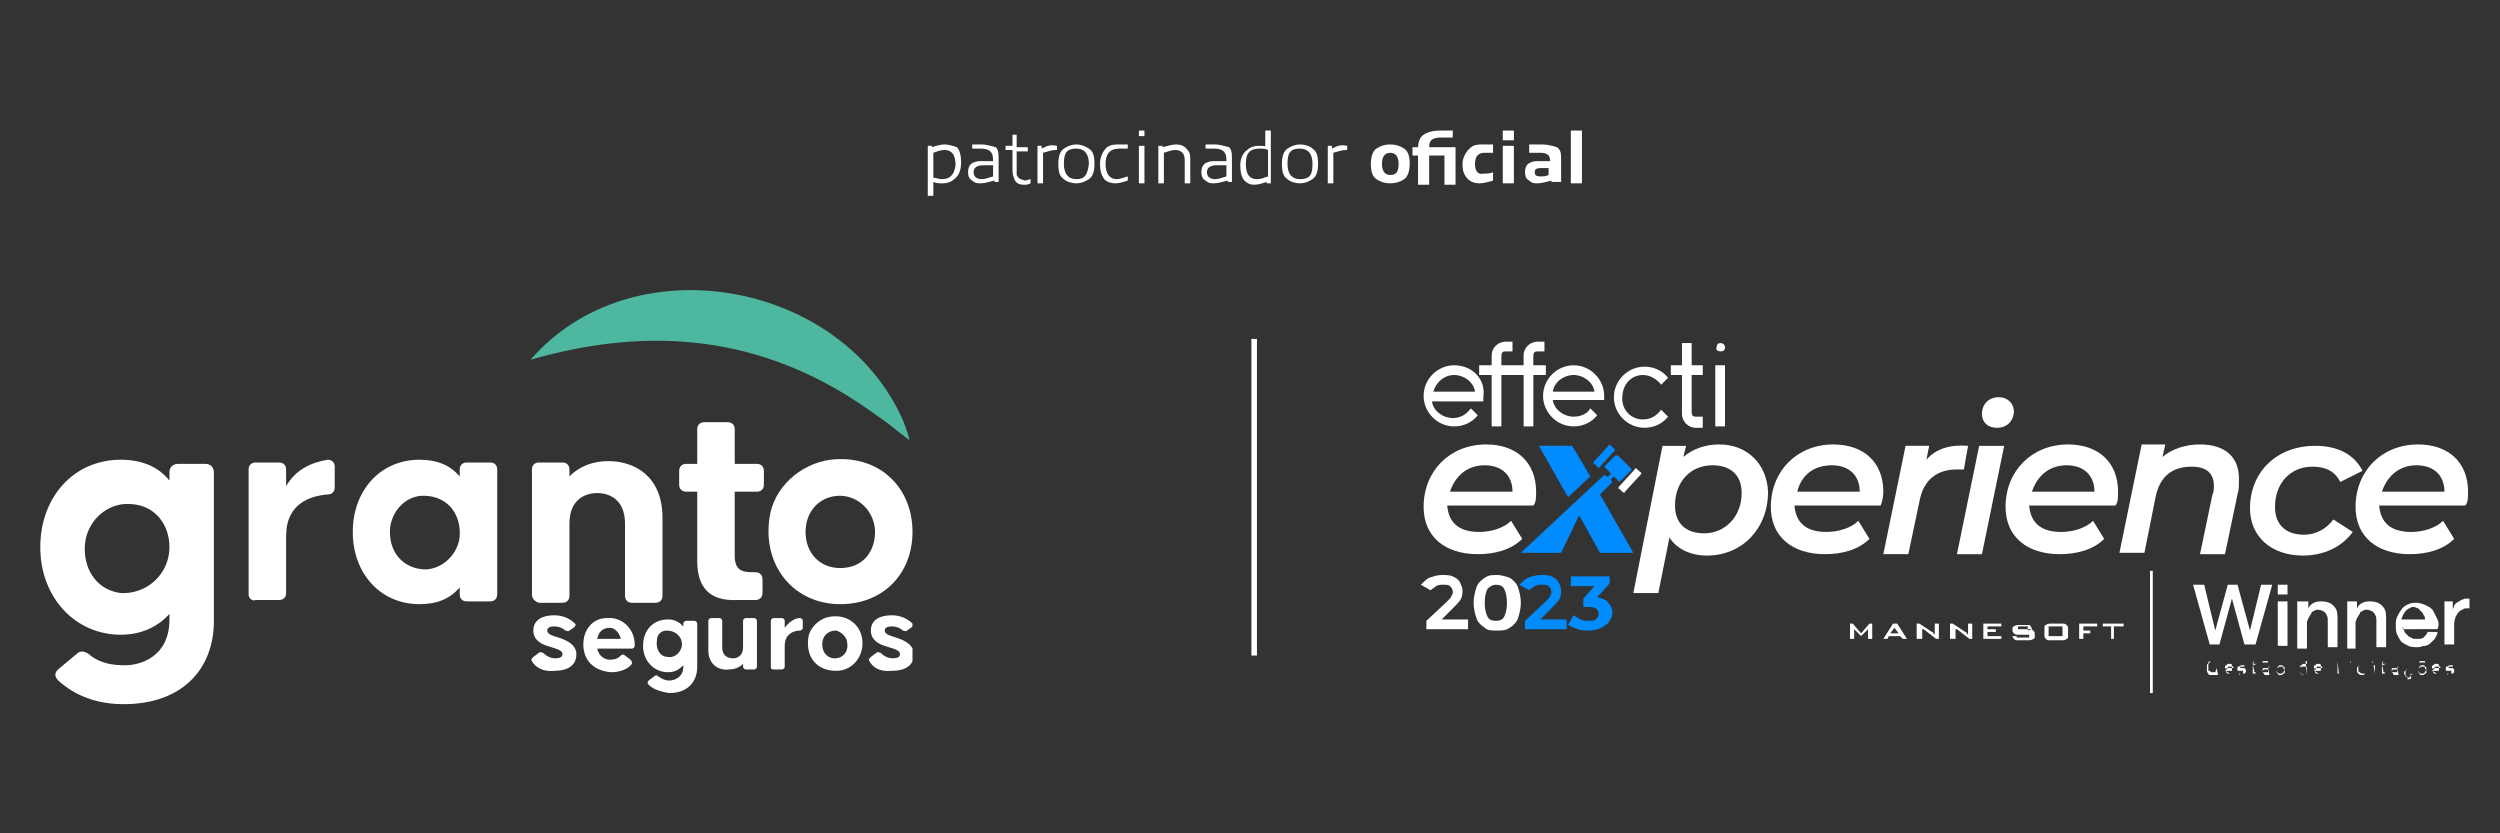 <svg xmlns="http://www.w3.org/2000/svg" xmlns:xlink="http://www.w3.org/1999/xlink" id="Camada_1" x="0px" y="0px" viewBox="0 0 180 60" style="enable-background:new 0 0 180 60;" xml:space="preserve"><rect x="0" y="0" width="180" height="60" fill="#333333" stroke="none"/><style type="text/css">	.st0{fill:#FFFFFF;}	.st1{clip-path:url(#SVGID_00000127755884737615042780000018063130459630994596_);}	.st2{clip-path:url(#SVGID_00000006691391364765904880000008567843264226905992_);fill:#FFFFFF;}	.st3{clip-path:url(#SVGID_00000006691391364765904880000008567843264226905992_);fill:#4DB79F;}	.st4{fill-rule:evenodd;clip-rule:evenodd;fill:#FFFFFF;}	.st5{fill-rule:evenodd;clip-rule:evenodd;fill:#008CFF;}	.st6{fill:#008CFF;}</style><g>	<rect x="90.1" y="24.4" class="st0" width="0.4" height="22.8"></rect>	<g>		<g id="Logo_Branco_00000035509338749646992850000000404692645065933488_">			<g>				<defs>					<rect id="SVGID_1_" x="2.9" y="20.9" width="62.8" height="29.8"></rect>				</defs>				<clipPath id="SVGID_00000094591094380202091900000009617684759454452919_">					<use xlink:href="#SVGID_1_" style="overflow:visible;"></use>				</clipPath>				<g style="clip-path:url(#SVGID_00000094591094380202091900000009617684759454452919_);">					<defs>						<rect id="SVGID_00000011030903907730171850000004959880538523757750_" x="2.9" y="20.9" width="62.8" height="29.8"></rect>					</defs>					<clipPath id="SVGID_00000100348503281133295690000000276449689379586742_">						<use xlink:href="#SVGID_00000011030903907730171850000004959880538523757750_" style="overflow:visible;"></use>					</clipPath>					<path style="clip-path:url(#SVGID_00000100348503281133295690000000276449689379586742_);fill:#FFFFFF;" d="M4.2,49      c-0.3-0.3-0.3-0.6,0.1-0.9l1.2-1c0.3-0.3,0.6-0.2,0.9,0c0.8,0.7,1.8,0.8,2.6,0.8c1.1,0,3.2-0.6,3.2-3.3v-0.4      c-0.8,0.9-2,1.5-3.5,1.5c-3.3,0-5.8-2.7-5.8-6.3c0-3.6,2.4-6.3,5.8-6.3c1.5,0,2.7,0.5,3.5,1.5c0,0,0,0,0,0V34      c0-0.4,0.3-0.6,0.6-0.6h2c0.4,0,0.6,0.3,0.6,0.6v10.7c0,3.5-2.3,6-6.5,6C7,50.7,5.4,50.1,4.2,49 M12.2,39.4      c0-1.7-1.1-3-2.7-3.1c-1.8-0.2-3.4,1.3-3.4,3.2c0,1.7,1,3,2.6,3.2C10.6,42.8,12.2,41.3,12.2,39.4"></path>					<path style="clip-path:url(#SVGID_00000100348503281133295690000000276449689379586742_);fill:#FFFFFF;" d="M17.9,42.8v-9      c0-0.3,0.2-0.5,0.5-0.5h1.7c0.3,0,0.5,0.2,0.5,0.5v1.2c0,0,0,0,0,0c0.7-1.2,1.8-1.7,3-1.9c0.3,0,0.5,0.2,0.5,0.5v1.5      c0,0.3-0.2,0.5-0.5,0.5c-1.2,0.1-3,0.6-3,3v4.1c0,0.3-0.2,0.5-0.5,0.5h-1.7C18.2,43.3,17.9,43.1,17.9,42.8"></path>					<path style="clip-path:url(#SVGID_00000100348503281133295690000000276449689379586742_);fill:#FFFFFF;" d="M25.4,38.3      c0-3,2-5.2,4.8-5.2c1.3,0,2.2,0.4,2.9,1.2c0,0,0,0,0,0v-0.5c0-0.3,0.2-0.5,0.5-0.5h1.7c0.3,0,0.5,0.2,0.5,0.5v9      c0,0.3-0.2,0.5-0.5,0.5h-1.7c-0.3,0-0.5-0.2-0.5-0.5v-0.5c0,0,0,0,0,0c-0.7,0.8-1.6,1.2-2.9,1.2C27.4,43.5,25.4,41.3,25.4,38.3       M33.1,38.6c0.1-1.7-1-3-2.8-2.9c-1.1,0.1-2,1-2.2,2.2c-0.2,1.8,0.9,3.1,2.6,3.1C32,40.9,33,39.8,33.1,38.6"></path>					<path style="clip-path:url(#SVGID_00000100348503281133295690000000276449689379586742_);fill:#FFFFFF;" d="M38.3,42.8v-9      c0-0.3,0.2-0.5,0.5-0.5h1.7c0.3,0,0.5,0.2,0.5,0.5v0.5c0.8-0.8,1.8-1.1,2.8-1.1c1.8,0,3.9,1,3.9,4.1v5.6c0,0.3-0.2,0.5-0.5,0.5      h-1.7c-0.3,0-0.5-0.2-0.5-0.5v-5.2c0-1.8-1.2-2.2-2-2.2c-0.8,0-2,0.4-2,2.2v5.2c0,0.3-0.2,0.5-0.5,0.5h-1.7      C38.5,43.3,38.3,43.1,38.3,42.8"></path>					<path style="clip-path:url(#SVGID_00000100348503281133295690000000276449689379586742_);fill:#FFFFFF;" d="M50.2,40.4v-5      c0,0,0,0,0,0h-0.8c-0.3,0-0.5-0.2-0.5-0.5v-1c0-0.3,0.2-0.5,0.5-0.5h0.8c0,0,0,0,0,0v-2.5c0-0.3,0.2-0.5,0.5-0.5h1.7      c0.3,0,0.5,0.2,0.5,0.5v2.5c0,0,0,0,0,0h1.6c0.3,0,0.5,0.2,0.5,0.5v1c0,0.3-0.2,0.5-0.5,0.5h-1.6c0,0,0,0,0,0V40      c0,1.2,0.7,1.2,1.4,1.2h0.1c0.3,0,0.5,0.2,0.5,0.5v1c0,0.3-0.2,0.5-0.5,0.5h-1.3C51.1,43.3,50.2,42.3,50.2,40.4"></path>					<path style="clip-path:url(#SVGID_00000100348503281133295690000000276449689379586742_);fill:#FFFFFF;" d="M55.4,37.3      c0.3-2.2,2.2-3.9,4.4-4.2c3.4-0.4,5.9,1.9,5.9,5.2c0,3-2.1,5.2-5.2,5.2C57.2,43.5,54.9,40.8,55.4,37.3 M63,38.5      c0.1-1.6-1.2-2.9-2.7-2.8c-1.4,0.1-2.3,1.2-2.3,2.6c0,1.5,1,2.6,2.5,2.6C62,40.9,62.9,39.9,63,38.5"></path>					<path style="clip-path:url(#SVGID_00000100348503281133295690000000276449689379586742_);fill:#FFFFFF;" d="M38.3,47.6      c-0.1-0.1,0-0.2,0.1-0.3l0.4-0.3c0.1-0.1,0.2,0,0.3,0c0.2,0.2,0.5,0.4,0.9,0.4c0.3,0,0.5-0.1,0.5-0.3c0-0.3-0.5-0.4-0.8-0.5      c-0.3-0.1-1.3-0.3-1.3-1.2c0-0.8,0.7-1.1,1.5-1.1c0.7,0,1.2,0.3,1.5,0.6c0.1,0.1,0,0.2-0.1,0.3l-0.3,0.2c-0.1,0.1-0.2,0-0.3,0      c-0.2-0.2-0.5-0.3-0.8-0.3c-0.3,0-0.5,0.1-0.5,0.3c0,0.3,0.5,0.4,0.8,0.5s1.3,0.4,1.3,1.2c0,0.8-0.6,1.2-1.6,1.2      C39.1,48.4,38.5,48,38.3,47.6"></path>					<path style="clip-path:url(#SVGID_00000100348503281133295690000000276449689379586742_);fill:#FFFFFF;" d="M42,46.4      c0-1.1,0.7-1.9,1.7-1.9c1.1-0.1,2,0.8,2,1.9v0.1c0,0.1-0.1,0.2-0.2,0.2H43c0,0,0,0,0,0c0.1,0.5,0.5,0.8,0.9,0.8      c0.4,0,0.6-0.1,0.8-0.3c0.1-0.1,0.2-0.1,0.3,0l0.4,0.3c0.1,0.1,0.1,0.2,0.1,0.3c-0.3,0.4-0.9,0.6-1.5,0.6      C42.7,48.3,42,47.5,42,46.4 M44.7,46C44.7,46,44.7,46,44.7,46c-0.1-0.4-0.4-0.8-0.8-0.8c-0.5,0-0.8,0.3-0.9,0.8c0,0,0,0,0,0      H44.7z"></path>					<path style="clip-path:url(#SVGID_00000100348503281133295690000000276449689379586742_);fill:#FFFFFF;" d="M46.7,49.3      c-0.1-0.1-0.1-0.2,0-0.3l0.4-0.3c0.1-0.1,0.2-0.1,0.3,0c0.3,0.2,0.5,0.3,0.8,0.3c0.3,0,1-0.2,1-1v-0.1      c-0.3,0.3-0.6,0.5-1.1,0.5c-1,0-1.8-0.8-1.8-1.9s0.7-1.9,1.8-1.9c0.5,0,0.8,0.2,1.1,0.5v-0.2c0-0.1,0.1-0.2,0.2-0.2h0.6      c0.1,0,0.2,0.1,0.2,0.2V48c0,1.1-0.7,1.9-2,1.9C47.5,49.8,47,49.6,46.7,49.3 M49.1,46.4c0-0.6-0.5-1-1.1-1      c-0.4,0-0.7,0.3-0.7,0.7c-0.1,0.6,0.2,1.2,0.8,1.2C48.6,47.4,49.1,46.9,49.1,46.4"></path>					<path style="clip-path:url(#SVGID_00000100348503281133295690000000276449689379586742_);fill:#FFFFFF;" d="M51,46.8v-2.1      c0-0.1,0.1-0.2,0.2-0.2h0.6c0.1,0,0.2,0.1,0.2,0.2v1.9c0,0.7,0.5,0.8,0.8,0.8c0.3,0,0.7-0.2,0.7-0.8v-1.9      c0-0.1,0.1-0.2,0.2-0.2h0.6c0.1,0,0.2,0.1,0.2,0.2V48c0,0.1-0.1,0.2-0.2,0.2h-0.6c-0.1,0-0.2-0.1-0.2-0.2v-0.2      c-0.3,0.3-0.7,0.4-1,0.4C51.8,48.3,51,47.9,51,46.8"></path>					<path style="clip-path:url(#SVGID_00000100348503281133295690000000276449689379586742_);fill:#FFFFFF;" d="M55.5,48v-3.3      c0-0.1,0.1-0.2,0.2-0.2h0.6c0.1,0,0.2,0.1,0.2,0.2v0.5c0.3-0.4,0.7-0.7,1.1-0.7c0.1,0,0.2,0.1,0.2,0.2v0.5      c0,0.1-0.1,0.2-0.2,0.2c-0.4,0-1.1,0.2-1.1,1.1V48c0,0.1-0.1,0.2-0.2,0.2h-0.6C55.6,48.2,55.5,48.2,55.5,48"></path>					<path style="clip-path:url(#SVGID_00000100348503281133295690000000276449689379586742_);fill:#FFFFFF;" d="M58.2,45.9      c0.1-0.7,0.8-1.4,1.6-1.5c1.3-0.2,2.3,0.7,2.3,1.9c0,1.1-0.8,2-1.9,2C58.8,48.3,58,47.3,58.2,45.9 M61,46.3      c0-0.4-0.4-0.8-0.8-0.9c-0.6,0-1,0.4-1,1c0,0.6,0.4,1,0.9,1C60.7,47.4,61.1,46.9,61,46.3"></path>					<path style="clip-path:url(#SVGID_00000100348503281133295690000000276449689379586742_);fill:#FFFFFF;" d="M62.6,47.6      c-0.1-0.1,0-0.2,0.1-0.3l0.4-0.3c0.1-0.1,0.2,0,0.3,0c0.2,0.2,0.5,0.4,0.9,0.4c0.3,0,0.5-0.1,0.5-0.3c0-0.3-0.5-0.4-0.8-0.5      c-0.3-0.1-1.3-0.3-1.3-1.2c0-0.8,0.7-1.1,1.5-1.1c0.7,0,1.2,0.3,1.5,0.6c0.1,0.1,0,0.2-0.1,0.3l-0.3,0.2c-0.1,0.1-0.2,0-0.3,0      c-0.2-0.2-0.5-0.3-0.8-0.3c-0.3,0-0.5,0.1-0.5,0.3c0,0.3,0.5,0.4,0.8,0.5s1.3,0.4,1.3,1.2c0,0.8-0.6,1.2-1.6,1.2      C63.3,48.4,62.8,48,62.6,47.6"></path>					<path style="clip-path:url(#SVGID_00000100348503281133295690000000276449689379586742_);fill:#4DB79F;" d="M38.2,25.9      c7.2-8.3,21.9-5.8,26.6,3.9c0.3,0.6,0.5,1.2,0.7,1.9c0,0,0,0,0,0c-0.3-0.2-0.5-0.4-0.8-0.6c-0.7-0.6-1.6-1.2-2.3-1.7      C54.9,24.2,46.9,23.4,38.2,25.9"></path>				</g>			</g>		</g>		<g>			<g>				<path class="st4" d="M110.6,35.4c0-2.1-1.4-3.4-3.6-3.4c-2.6,0-4.5,1.9-4.5,4.5c0,2.1,1.5,3.4,3.9,3.4c1.2,0,2.4-0.3,3.2-1.1     l-0.8-1.3c-0.5,0.5-1.4,0.8-2.3,0.8c-1.5,0-2.2-0.7-2.3-1.9h6.2C110.6,36.2,110.6,35.8,110.6,35.4L110.6,35.4z M106.9,33.5     c1.2,0,2,0.7,2,1.9h-4.5C104.8,34.2,105.7,33.5,106.9,33.5z"></path>				<path class="st4" d="M123.8,32c-1,0-1.9,0.3-2.6,0.9l0.2-0.8h-1.7l-2.1,10.6h1.8l0.8-4c0.5,0.8,1.5,1.3,2.7,1.3     c2.5,0,4.4-1.9,4.4-4.6C127.2,33.3,125.7,32,123.8,32L123.8,32z M122.7,38.4c-1.3,0-2.1-0.7-2.1-2c0-1.7,1.1-2.9,2.7-2.9     c1.3,0,2.1,0.7,2.1,2C125.4,37.2,124.2,38.4,122.7,38.4z"></path>				<path class="st4" d="M135.6,35.4c0-2.1-1.4-3.4-3.6-3.4c-2.6,0-4.5,1.9-4.5,4.5c0,2.1,1.5,3.4,3.9,3.4c1.2,0,2.4-0.3,3.2-1.1     l-0.8-1.3c-0.5,0.5-1.4,0.8-2.3,0.8c-1.5,0-2.2-0.7-2.3-1.9h6.2C135.5,36.2,135.6,35.8,135.6,35.4L135.6,35.4z M131.9,33.5     c1.2,0,2,0.7,2,1.9h-4.5C129.7,34.2,130.6,33.5,131.9,33.5z"></path>				<path class="st4" d="M138.7,33.1l0.2-1h-1.7l-1.6,7.8h1.8l0.8-3.8c0.3-1.6,1.3-2.3,2.7-2.3c0.2,0,0.3,0,0.5,0l0.3-1.7     C140.4,32,139.4,32.3,138.7,33.1z"></path>				<path class="st4" d="M143.8,30.8c0.7,0,1.2-0.5,1.2-1.2c0-0.5-0.4-1-1.1-1c-0.7,0-1.2,0.5-1.2,1.2     C142.7,30.4,143.1,30.8,143.8,30.8L143.8,30.8z M140.9,39.9h1.8l1.6-7.8h-1.8L140.9,39.9z"></path>				<path class="st4" d="M152.5,35.4c0-2.1-1.4-3.4-3.6-3.4c-2.6,0-4.5,1.9-4.5,4.5c0,2.1,1.5,3.4,3.9,3.4c1.2,0,2.4-0.3,3.2-1.1     l-0.8-1.3c-0.5,0.5-1.4,0.8-2.3,0.8c-1.5,0-2.2-0.7-2.3-1.9h6.2C152.5,36.2,152.5,35.8,152.5,35.4L152.5,35.4z M148.8,33.5     c1.2,0,2,0.7,2,1.9h-4.5C146.7,34.2,147.6,33.5,148.8,33.5z"></path>				<path class="st4" d="M158.4,32c-1,0-2,0.3-2.7,0.9l0.2-0.9h-1.7l-1.6,7.8h1.8l0.8-4c0.3-1.5,1.2-2.2,2.6-2.2     c1.1,0,1.6,0.5,1.6,1.4c0,0.2,0,0.4-0.1,0.6l-0.9,4.3h1.8l0.9-4.3c0.1-0.3,0.1-0.6,0.1-0.9C161.3,32.9,160.2,32,158.4,32z"></path>				<path class="st4" d="M165.8,40c1.5,0,2.8-0.6,3.6-1.7l-1.4-0.9c-0.5,0.7-1.3,1.1-2.1,1.1c-1.3,0-2.1-0.7-2.1-2     c0-1.7,1.1-2.9,2.7-2.9c0.9,0,1.6,0.3,2,1.1l1.6-0.8c-0.6-1.2-1.8-1.8-3.4-1.8c-2.8,0-4.7,1.9-4.7,4.5     C162,38.6,163.5,40,165.8,40z"></path>				<path class="st4" d="M177.7,35.4c0-2.1-1.4-3.4-3.6-3.4c-2.6,0-4.5,1.9-4.5,4.5c0,2.1,1.5,3.4,3.9,3.4c1.2,0,2.4-0.3,3.2-1.1     l-0.8-1.3c-0.5,0.5-1.4,0.8-2.3,0.8c-1.5,0-2.2-0.7-2.3-1.9h6.2C177.7,36.2,177.7,35.8,177.7,35.4L177.7,35.4z M174,33.5     c1.2,0,2,0.7,2,1.9h-4.5C171.9,34.2,172.8,33.5,174,33.5z"></path>			</g>			<g>				<path class="st4" d="M103.2,28.2c0.2-0.7,0.8-1.2,1.5-1.2c0.7,0,1.4,0.5,1.5,1.2H103.2L103.2,28.2z M104.7,26.3     c-1.2,0-2.2,1-2.2,2.2c0,1.2,1,2.2,2.2,2.2c0.7,0,1.3-0.3,1.7-0.8l-0.5-0.5c-0.3,0.4-0.7,0.7-1.3,0.7c-0.7,0-1.4-0.5-1.5-1.2     h2.1h0.9h0.7c0-0.1,0-0.2,0-0.3C107,27.3,106,26.3,104.7,26.3z"></path>				<path class="st4" d="M111.3,26.3h-0.9v-0.7c0-0.2,0.1-0.3,0.3-0.3h0.5v-0.7h-0.5c-0.5,0-1,0.4-1,1v0.7h-1.6v-0.7     c0-0.2,0.1-0.3,0.3-0.3h0.5v-0.7h-0.5c-0.5,0-1,0.4-1,1v0.7h-0.9V27h0.9v3.7h0.7V27h1.6v3.7h0.7V27h0.9V26.3z"></path>				<path class="st4" d="M113.3,27c0.7,0,1.4,0.5,1.5,1.2h-3C111.9,27.5,112.6,27,113.3,27L113.3,27z M113.3,30     c-0.7,0-1.4-0.5-1.5-1.2h2.1h0.9h0.7c0-0.1,0-0.2,0-0.3c0-1.2-1-2.2-2.2-2.2c-1.2,0-2.2,1-2.2,2.2s1,2.2,2.2,2.2     c0.7,0,1.3-0.3,1.7-0.8l-0.5-0.5C114.3,29.8,113.8,30,113.3,30z"></path>				<path class="st4" d="M118.3,27c0.5,0,1,0.3,1.3,0.7l0.5-0.5c-0.4-0.5-1-0.8-1.7-0.8c-1.2,0-2.2,1-2.2,2.2s1,2.2,2.2,2.2     c0.7,0,1.3-0.3,1.7-0.8l-0.5-0.5c-0.3,0.4-0.7,0.7-1.3,0.7c-0.9,0-1.5-0.7-1.5-1.5C116.8,27.6,117.5,27,118.3,27z"></path>				<path class="st4" d="M122.6,30.7V30h-0.5c-0.2,0-0.3-0.1-0.3-0.3V27h0.8v-0.7h-0.8v-1.6h-0.7v1.6h-0.8V27h0.8v2.8     c0,0.5,0.4,1,1,1H122.6z"></path>				<rect x="123.5" y="26.3" class="st4" width="0.7" height="4.4"></rect>				<path class="st4" d="M123.9,25.3c0.2,0,0.3-0.1,0.3-0.3c0-0.2-0.2-0.3-0.3-0.3c-0.2,0-0.3,0.1-0.3,0.3     C123.5,25.2,123.7,25.3,123.9,25.3z"></path>			</g>			<g>				<path class="st5" d="M115.5,34.2l-6,5.6l2.9,0l1.3-2.7l1.5,2.7h2.4l-2.4-4.2l0.9-0.9l-0.2-0.2l-0.2-0.2L115.5,34.2L115.5,34.2z      M114.5,34.3l-1.6,1.5l-2.1-3.7l2.4,0L114.5,34.3z"></path>				<path class="st5" d="M116.5,32.8l0.9,0.9c0.1,0.1,0.1,0.2,0,0.2l-0.7,0.7c-0.1,0.1-0.2,0.1-0.2,0l-0.3-0.3l-0.3,0.3l-0.2-0.2     l0.3-0.3l-0.4-0.4c-0.1-0.1-0.1-0.2,0-0.2l0.7-0.7C116.3,32.8,116.4,32.8,116.5,32.8z"></path>				<path class="st4" d="M117,35.4l1.1-1.2c0.1-0.1,0.1-0.2,0-0.2l-0.2-0.2c-0.1-0.1-0.2-0.1-0.2,0l-1.1,1.2c-0.1,0.1-0.1,0.2,0,0.2     l0.2,0.2C116.9,35.5,117,35.5,117,35.4z"></path>				<path class="st5" d="M115.2,33.6l1-1.1c0.1-0.1,0.1-0.2,0-0.2l-0.2-0.2c-0.1-0.1-0.2-0.1-0.2,0l-1,1.1c-0.1,0.1-0.1,0.2,0,0.2     l0.2,0.2C115.1,33.7,115.2,33.7,115.2,33.6z"></path>			</g>			<path class="st0" d="M105.7,44.6v0.7h-3v-0.6l1.5-1.4c0.2-0.2,0.3-0.3,0.3-0.4c0.1-0.1,0.1-0.2,0.1-0.3c0-0.2-0.1-0.3-0.2-0.4    c-0.1-0.1-0.3-0.1-0.5-0.1c-0.2,0-0.3,0-0.5,0.1c-0.1,0.1-0.3,0.2-0.4,0.3l-0.7-0.4c0.2-0.2,0.4-0.4,0.6-0.5    c0.3-0.1,0.6-0.2,0.9-0.2c0.3,0,0.6,0,0.8,0.1c0.2,0.1,0.4,0.2,0.5,0.4c0.1,0.2,0.2,0.4,0.2,0.6c0,0.2,0,0.4-0.1,0.6    c-0.1,0.2-0.3,0.4-0.5,0.6l-0.9,0.9H105.7z"></path>			<path class="st0" d="M106.9,45.2c-0.3-0.2-0.5-0.4-0.6-0.7c-0.1-0.3-0.2-0.7-0.2-1.1c0-0.4,0.1-0.8,0.2-1.1    c0.1-0.3,0.3-0.5,0.6-0.7c0.3-0.2,0.5-0.2,0.9-0.2c0.3,0,0.6,0.1,0.9,0.2c0.3,0.2,0.5,0.4,0.6,0.7c0.1,0.3,0.2,0.7,0.2,1.1    c0,0.4-0.1,0.8-0.2,1.1c-0.1,0.3-0.3,0.5-0.6,0.7c-0.3,0.2-0.5,0.2-0.9,0.2C107.4,45.4,107.1,45.4,106.9,45.2z M108.3,44.4    c0.1-0.2,0.2-0.5,0.2-1s-0.1-0.8-0.2-1c-0.1-0.2-0.3-0.3-0.6-0.3c-0.2,0-0.4,0.1-0.6,0.3c-0.1,0.2-0.2,0.5-0.2,1s0.1,0.8,0.2,1    c0.1,0.2,0.3,0.3,0.6,0.3C108,44.7,108.2,44.6,108.3,44.4z"></path>			<path class="st6" d="M112.8,44.6v0.7h-3v-0.6l1.5-1.4c0.2-0.2,0.3-0.3,0.3-0.4c0.1-0.1,0.1-0.2,0.1-0.3c0-0.2-0.1-0.3-0.2-0.4    c-0.1-0.1-0.3-0.1-0.5-0.1c-0.2,0-0.3,0-0.5,0.1c-0.1,0.1-0.3,0.2-0.4,0.3l-0.7-0.4c0.2-0.2,0.4-0.4,0.6-0.5    c0.3-0.1,0.6-0.2,0.9-0.2c0.3,0,0.6,0,0.8,0.1c0.2,0.1,0.4,0.2,0.5,0.4c0.1,0.2,0.2,0.4,0.2,0.6c0,0.2,0,0.4-0.1,0.6    c-0.1,0.2-0.3,0.4-0.5,0.6l-0.9,0.9H112.8z"></path>			<path class="st6" d="M115.8,43.4c0.2,0.2,0.3,0.5,0.3,0.7c0,0.2-0.1,0.4-0.2,0.6c-0.1,0.2-0.3,0.3-0.6,0.5    c-0.2,0.1-0.5,0.2-0.9,0.2c-0.3,0-0.6,0-0.8-0.1c-0.3-0.1-0.5-0.2-0.7-0.3l0.4-0.7c0.2,0.1,0.3,0.2,0.5,0.3s0.4,0.1,0.6,0.1    c0.2,0,0.4,0,0.5-0.1c0.1-0.1,0.2-0.2,0.2-0.4c0-0.3-0.2-0.5-0.7-0.5H114v-0.6l0.8-0.9h-1.7v-0.7h2.8V42l-0.9,1    C115.4,43.1,115.7,43.2,115.8,43.4z"></path>			<g>				<g>					<path class="st4" d="M152.2,45.1V46H152v-0.9h-0.6v-0.2h1.5v0.2H152.2L152.2,45.1z M149.7,46v-1.1h1.3v0.2h-1v0.3h0.5v0.2H150      V46H149.7L149.7,46z M147.5,45.8h1v-0.7h-1V45.8L147.5,45.8z M147.2,45.2c0-0.1,0-0.2,0.1-0.2c0,0,0.1-0.1,0.3-0.1h0.9      c0.1,0,0.2,0,0.3,0.1c0,0,0.1,0.1,0.1,0.2v0.6c0,0.1,0,0.2-0.1,0.2c0,0-0.1,0.1-0.3,0.1h-0.9c-0.1,0-0.2,0-0.3-0.1      c0,0-0.1-0.1-0.1-0.2V45.2L147.2,45.2z M146.1,45.1h-0.8v0.2h0.8c0.1,0,0.2,0,0.3,0.1c0,0,0.1,0.1,0.1,0.2v0.2      c0,0.1,0,0.2-0.1,0.2c0,0-0.1,0.1-0.3,0.1h-0.8c-0.1,0-0.2,0-0.3-0.1c0,0-0.1-0.1-0.1-0.2l0,0l0.3,0v0.1h0.9v-0.2h-0.8      c-0.1,0-0.2,0-0.3-0.1c0,0-0.1-0.1-0.1-0.2v-0.1c0-0.1,0-0.2,0.1-0.2c0,0,0.1-0.1,0.3-0.1h0.7c0.1,0,0.2,0,0.2,0.1      c0,0,0.1,0.1,0.1,0.2v0l-0.3,0.1V45.1L146.1,45.1z M142.8,46v-1.1h1.3v0.2h-1v0.2h0.6v0.2h-0.6v0.3h1V46H142.8L142.8,46z       M140.4,46v-1.1h0.2l0.9,0.6c0,0,0.1,0,0.1,0.1c0,0,0,0,0.1,0.1c0-0.1,0-0.1,0-0.1c0,0,0,0,0-0.1v-0.6h0.3V46h-0.2l-0.9-0.7      c0,0,0,0-0.1,0c0,0,0,0,0,0c0,0,0,0.1,0,0.1c0,0,0,0.1,0,0.1V46H140.4L140.4,46z M138,46v-1.1h0.2l0.9,0.6c0,0,0.1,0,0.1,0.1      c0,0,0,0,0.1,0.1c0-0.1,0-0.1,0-0.1c0,0,0,0,0-0.1v-0.6h0.3V46h-0.2l-0.9-0.7c0,0,0,0-0.1,0c0,0,0,0,0,0c0,0,0,0.1,0,0.1      c0,0,0,0.1,0,0.1V46H138L138,46z M135.6,46l0.7-1.1h0.3l0.7,1.1H137l-0.2-0.2H136l-0.1,0.2H135.6L135.6,46z M136.1,45.6h0.6      l-0.3-0.4L136.1,45.6L136.1,45.6z M133.2,46v-1.1h0.2l0.6,0.7l0.6-0.7h0.2V46h-0.3v-0.7c0,0,0,0,0,0c0,0,0,0,0-0.1      c0,0,0,0.1,0,0.1c0,0,0,0,0,0l-0.5,0.5H134l-0.5-0.5c0,0,0,0,0-0.1c0,0,0,0,0-0.1c0,0,0,0,0,0.1c0,0,0,0,0,0.1V46H133.2z"></path>				</g>				<rect x="154.8" y="41.1" class="st4" width="0.2" height="8.8"></rect>				<g>					<polygon class="st4" points="157.9,42.1 158.7,42.1 159.5,45.4 159.5,45.4 160.4,42.1 161.1,42.1 162,45.4 162,45.4       162.8,42.1 163.6,42.1 162.4,46.4 161.6,46.4 160.7,43.1 160.7,43.1 159.8,46.4 159.1,46.4      "></polygon>					<path class="st4" d="M164,43.3h0.7v3.2H164V43.3L164,43.3z M164,42.1h0.7v0.7H164V42.1z"></path>					<path class="st4" d="M165.5,43.3h0.7v0.5l0,0c0.1-0.2,0.2-0.3,0.4-0.4c0.2-0.1,0.4-0.1,0.6-0.1c0.3,0,0.6,0.1,0.8,0.3      c0.2,0.2,0.3,0.4,0.3,0.8l0,2.2h-0.7v-2c0-0.2-0.1-0.4-0.2-0.5c-0.1-0.1-0.3-0.2-0.5-0.2c-0.1,0-0.2,0-0.3,0.1      c-0.1,0-0.2,0.1-0.2,0.2c-0.1,0.1-0.1,0.2-0.2,0.3c0,0.1-0.1,0.2-0.1,0.3v1.9h-0.7V43.3z"></path>					<path class="st4" d="M169,43.3h0.7v0.5l0,0c0.1-0.2,0.2-0.3,0.4-0.4c0.2-0.1,0.4-0.1,0.6-0.1c0.3,0,0.6,0.1,0.8,0.3      c0.2,0.2,0.3,0.4,0.3,0.8v2.2h-0.7v-2c0-0.2-0.1-0.4-0.2-0.5c-0.1-0.1-0.3-0.2-0.5-0.2c-0.1,0-0.2,0-0.3,0.1      c-0.1,0-0.2,0.1-0.2,0.2c-0.1,0.1-0.1,0.2-0.2,0.3c0,0.1-0.1,0.2-0.1,0.3l0,1.9H169V43.3z"></path>					<path class="st4" d="M174.6,44.6c0-0.1,0-0.2-0.1-0.3c0-0.1-0.1-0.2-0.2-0.3c-0.1-0.1-0.1-0.1-0.2-0.2c-0.1,0-0.2-0.1-0.3-0.1      c-0.1,0-0.2,0-0.3,0.1c-0.1,0-0.2,0.1-0.3,0.2c-0.1,0.1-0.1,0.2-0.2,0.3c0,0.1-0.1,0.2-0.1,0.3H174.6L174.6,44.6z M173,45      c0,0.1,0,0.2,0.1,0.4c0,0.1,0.1,0.2,0.2,0.3c0.1,0.1,0.2,0.2,0.3,0.2c0.1,0.1,0.2,0.1,0.4,0.1c0.2,0,0.4,0,0.5-0.1      c0.1-0.1,0.2-0.2,0.3-0.4h0.7c0,0.2-0.1,0.3-0.2,0.5c-0.1,0.1-0.2,0.2-0.3,0.3c-0.1,0.1-0.3,0.2-0.4,0.2      c-0.2,0-0.3,0.1-0.5,0.1c-0.2,0-0.5,0-0.7-0.1c-0.2-0.1-0.4-0.2-0.5-0.3c-0.1-0.1-0.2-0.3-0.3-0.5c-0.1-0.2-0.1-0.4-0.1-0.7      c0-0.2,0-0.4,0.1-0.6c0.1-0.2,0.2-0.4,0.3-0.5c0.1-0.2,0.3-0.3,0.5-0.4c0.2-0.1,0.4-0.1,0.6-0.1c0.2,0,0.5,0.1,0.7,0.2      c0.2,0.1,0.4,0.2,0.5,0.4c0.1,0.2,0.2,0.4,0.3,0.6c0.1,0.2,0.1,0.5,0,0.7H173z"></path>					<path class="st4" d="M175.9,43.3h0.7v0.6h0c0-0.1,0.1-0.2,0.1-0.3c0.1-0.1,0.1-0.2,0.2-0.2c0.1-0.1,0.2-0.1,0.3-0.2      c0.1,0,0.2-0.1,0.3-0.1c0.1,0,0.1,0,0.2,0c0,0,0.1,0,0.1,0l0,0.7c0,0-0.1,0-0.1,0c-0.1,0-0.1,0-0.1,0c-0.1,0-0.2,0-0.3,0.1      c-0.1,0-0.2,0.1-0.3,0.2c-0.1,0.1-0.1,0.2-0.2,0.3c0,0.1-0.1,0.3-0.1,0.5v1.5h-0.7V43.3z"></path>					<path class="st4" d="M159.6,48.1C159.6,48.1,159.6,48.1,159.6,48.1C159.7,48.1,159.7,48.1,159.6,48.1      C159.7,48.1,159.7,48.1,159.6,48.1C159.7,48.1,159.7,48.1,159.6,48.1l0.1,0.5c0,0,0,0-0.1,0c0,0,0,0-0.1,0c0,0,0,0-0.1,0      c0,0-0.1,0-0.1,0c-0.1,0-0.1,0-0.2,0c-0.1,0-0.1-0.1-0.1-0.1c0,0-0.1-0.1-0.1-0.2c0-0.1,0-0.1,0-0.2c0-0.1,0-0.2,0-0.2      c0-0.1,0.1-0.1,0.1-0.2c0,0,0.1-0.1,0.1-0.1c0.1,0,0.1,0,0.2,0c0.1,0,0.1,0,0.1,0c0,0,0.1,0,0.1,0c0,0,0,0,0,0c0,0,0,0,0,0      c0,0,0,0-0.1,0c0,0-0.1,0-0.1,0c-0.1,0-0.1,0-0.1,0c0,0-0.1,0-0.1,0.1c0,0-0.1,0.1-0.1,0.1c0,0.1,0,0.1,0,0.2      c0,0.1,0,0.1,0,0.2c0,0.1,0,0.1,0.1,0.1c0,0,0.1,0.1,0.1,0.1c0,0,0.1,0,0.1,0c0,0,0.1,0,0.1,0c0,0,0.1,0,0.1,0L159.6,48.1z"></path>					<path class="st4" d="M160.7,48.2C160.7,48.1,160.7,48.1,160.7,48.2c0-0.1,0-0.1,0-0.2c0,0,0,0-0.1,0c0,0-0.1,0-0.1,0      c-0.1,0-0.1,0-0.1,0.1c0,0-0.1,0.1-0.1,0.2H160.7L160.7,48.2z M160.3,48.2c0,0.1,0,0.2,0.1,0.2c0,0,0.1,0.1,0.2,0.1      c0,0,0.1,0,0.1,0c0,0,0.1,0,0.1,0c0,0,0,0,0,0c0,0,0,0,0,0c0,0-0.1,0-0.1,0c0,0-0.1,0-0.1,0c-0.1,0-0.1,0-0.2,0      c0,0-0.1,0-0.1-0.1c0,0,0-0.1-0.1-0.1C160.2,48.3,160.2,48.3,160.3,48.2c-0.1-0.1-0.1-0.1-0.1-0.2c0,0,0-0.1,0.1-0.1      c0,0,0.1-0.1,0.1-0.1c0,0,0.1,0,0.1,0c0,0,0.1,0,0.1,0c0,0,0.1,0,0.1,0.1c0,0,0,0.1,0.1,0.1c0,0,0,0.1,0,0.1c0,0,0,0,0,0      c0,0,0,0,0,0H160.3z"></path>					<path class="st4" d="M161.2,48.5C161.3,48.5,161.3,48.5,161.2,48.5c0.1,0,0.1,0,0.2,0c0.1,0,0.1,0,0.1,0c0,0,0-0.1,0-0.1      c0,0,0,0,0-0.1c0,0,0,0,0,0c0,0,0,0-0.1,0c0,0,0,0-0.1,0c0,0,0,0-0.1,0c0,0,0,0-0.1,0c0,0,0,0,0-0.1c0,0,0,0,0-0.1      c0-0.1,0-0.1,0.1-0.1c0,0,0.1-0.1,0.2-0.1c0,0,0.1,0,0.1,0c0,0,0.1,0,0.1,0c0,0,0,0.1,0,0.1c0,0,0,0-0.1,0c0,0-0.1,0-0.1,0      c-0.1,0-0.1,0-0.1,0c0,0,0,0,0,0.1c0,0,0,0,0,0c0,0,0,0,0,0c0,0,0,0,0,0c0,0,0,0,0.1,0c0,0,0,0,0.1,0c0,0,0,0,0.1,0      c0,0,0,0,0.1,0.1c0,0,0,0.1,0,0.1c0,0,0,0.1,0,0.1c0,0,0,0-0.1,0.1c0,0-0.1,0-0.1,0c0,0-0.1,0-0.1,0c0,0-0.1,0-0.1,0      C161.3,48.6,161.2,48.6,161.2,48.5C161.2,48.5,161.2,48.5,161.2,48.5z"></path>					<path class="st4" d="M162.2,47.9h-0.1c0,0,0,0,0,0c0,0,0,0,0,0c0,0,0,0,0,0c0,0,0,0,0,0L162.2,47.9v-0.2l0.1-0.1h0L162.2,47.9      l0.3-0.1c0,0,0,0,0,0c0,0,0,0,0,0c0,0,0,0,0,0c0,0,0,0,0,0H162.2l0.1,0.5c0,0,0,0,0,0.1c0,0,0,0,0,0c0,0,0,0,0,0c0,0,0,0,0,0      c0,0,0.1,0,0.1,0c0,0,0,0,0,0.1c0,0-0.1,0-0.1,0c-0.1,0-0.1,0-0.1,0c0,0,0-0.1,0-0.1V47.9z"></path>					<path class="st4" d="M163.3,48.2C163.3,48.2,163.3,48.2,163.3,48.2c-0.1,0-0.1,0-0.1,0c-0.1,0-0.1,0-0.2,0c0,0-0.1,0.1-0.1,0.1      c0,0,0,0.1,0,0.1c0,0,0,0,0,0c0,0,0,0,0.1,0c0,0,0,0,0.1,0c0,0,0.1,0,0.1,0c0,0,0,0,0.1,0V48.2L163.3,48.2z M162.9,47.7      C162.9,47.7,162.9,47.7,162.9,47.7c0-0.1,0-0.1,0-0.1c0,0,0,0,0.1,0c0,0,0,0,0.1,0c0,0,0,0,0.1,0c0,0,0,0,0,0c0,0,0,0,0.1,0      c0,0,0,0,0,0c0,0,0,0,0,0c0,0,0,0,0,0.1c0,0,0,0-0.1,0c0,0,0,0-0.1,0c0,0,0,0-0.1,0c0,0,0,0-0.1,0c0,0,0,0,0,0      C163.1,47.7,163,47.7,162.9,47.7C163,47.7,163,47.7,162.9,47.7C163,47.7,163,47.7,162.9,47.7L162.9,47.7z M163.3,48.1      c0-0.1,0-0.1,0-0.1c0,0-0.1,0-0.1,0c0,0-0.1,0-0.1,0c0,0-0.1,0-0.1,0c0,0,0,0,0,0c0,0,0,0,0,0c0,0,0.1,0,0.1,0c0,0,0.1,0,0.1,0      c0.1,0,0.2,0,0.2,0.1C163.4,47.9,163.4,48,163.3,48.1l0.1,0.5c0,0-0.1,0-0.1,0c0,0-0.1,0-0.1,0c-0.1,0-0.2,0-0.2-0.1      c0,0-0.1-0.1-0.1-0.2c0,0,0-0.1,0-0.1c0,0,0-0.1,0.1-0.1c0,0,0.1,0,0.1,0c0,0,0.1,0,0.1,0C163.2,48.1,163.2,48.1,163.3,48.1      C163.3,48.1,163.3,48.1,163.3,48.1L163.3,48.1z"></path>					<path class="st4" d="M164.2,48.5c0.1,0,0.1,0,0.2-0.1c0-0.1,0.1-0.1,0.1-0.2c0-0.1,0-0.2-0.1-0.2c0-0.1-0.1-0.1-0.2-0.1      c-0.1,0-0.1,0-0.2,0.1c0,0.1-0.1,0.1-0.1,0.2c0,0.1,0,0.2,0.1,0.2C164,48.5,164.1,48.5,164.2,48.5L164.2,48.5z M164.2,48.6      c-0.1,0-0.1,0-0.1,0c0,0-0.1,0-0.1-0.1c0,0,0-0.1-0.1-0.1c0,0,0-0.1,0-0.1c0-0.1,0-0.1,0-0.1c0,0,0-0.1,0.1-0.1      c0,0,0.1-0.1,0.1-0.1c0,0,0.1,0,0.1,0s0.1,0,0.1,0c0,0,0.1,0,0.1,0.1c0,0,0,0.1,0.1,0.1c0,0,0,0.1,0,0.1c0,0.1,0,0.1,0,0.1      c0,0,0,0.1-0.1,0.1c0,0-0.1,0.1-0.1,0.1C164.3,48.6,164.2,48.6,164.2,48.6z"></path>					<path class="st4" d="M166,48C166,48,166,47.9,166,48c-0.1,0-0.1,0-0.2,0c0,0-0.1,0-0.1,0c0,0-0.1,0-0.1,0.1c0,0,0,0.1,0,0.1      c0,0,0,0.1,0,0.1c0,0.1,0,0.2,0.1,0.2c0,0,0.1,0.1,0.2,0.1c0,0,0.1,0,0.1,0c0,0,0,0,0.1,0V48L166,48z M166,47.6      C166,47.6,166,47.6,166,47.6C166.1,47.6,166.1,47.6,166,47.6C166.1,47.6,166.1,47.6,166,47.6C166.1,47.6,166.1,47.6,166,47.6      l0.1,1c0,0-0.1,0-0.1,0c0,0-0.1,0-0.1,0c-0.1,0-0.1,0-0.1,0c0,0-0.1,0-0.1-0.1c0,0-0.1-0.1-0.1-0.1c0,0,0-0.1,0-0.2      c0-0.1,0-0.1,0-0.2c0,0,0-0.1,0.1-0.1c0,0,0.1-0.1,0.1-0.1c0,0,0.1,0,0.1,0c0,0,0.1,0,0.1,0c0,0,0.1,0,0.1,0V47.6z"></path>					<path class="st4" d="M167.1,48.2C167.1,48.1,167.1,48.1,167.1,48.2c0-0.1,0-0.1,0-0.2c0,0,0,0-0.1,0c0,0-0.1,0-0.1,0      c-0.1,0-0.1,0-0.1,0.1c0,0-0.1,0.1-0.1,0.2H167.1L167.1,48.2z M166.7,48.2c0,0.1,0,0.2,0.1,0.2c0,0,0.1,0.1,0.2,0.1      c0,0,0.1,0,0.1,0c0,0,0.1,0,0.1,0c0,0,0,0,0,0c0,0,0,0,0,0c0,0-0.1,0-0.1,0c0,0-0.1,0-0.1,0c-0.1,0-0.1,0-0.2,0      c0,0-0.1,0-0.1-0.1c0,0,0-0.1-0.1-0.1C166.6,48.3,166.6,48.3,166.7,48.2c-0.1-0.1-0.1-0.1-0.1-0.2c0,0,0-0.1,0.1-0.1      c0,0,0.1-0.1,0.1-0.1c0,0,0.1,0,0.1,0c0,0,0.1,0,0.1,0c0,0,0.1,0,0.1,0.1c0,0,0,0.1,0.1,0.1c0,0,0,0.1,0,0.1c0,0,0,0,0,0      c0,0,0,0,0,0H166.7z"></path>					<path class="st4" d="M168.3,47.6C168.3,47.6,168.3,47.6,168.3,47.6C168.3,47.6,168.3,47.6,168.3,47.6      C168.4,47.6,168.4,47.6,168.3,47.6C168.4,47.6,168.4,47.6,168.3,47.6l0.1,0.9h0.4c0,0,0,0,0,0c0,0,0,0,0,0c0,0,0,0,0,0      c0,0,0,0,0,0h-0.5V47.6z"></path>					<path class="st4" d="M169.2,47.7C169.2,47.7,169.2,47.7,169.2,47.7C169.2,47.7,169.2,47.6,169.2,47.7      C169.2,47.6,169.2,47.6,169.2,47.7c0-0.1,0-0.1,0-0.1c0,0,0,0,0,0c0,0,0,0,0,0c0,0,0,0,0,0c0,0,0,0,0,0c0,0,0,0,0,0      c0,0,0,0,0,0c0,0,0,0,0,0c0,0,0,0,0,0C169.3,47.7,169.3,47.7,169.2,47.7C169.3,47.7,169.3,47.7,169.2,47.7      C169.3,47.7,169.3,47.7,169.2,47.7C169.3,47.7,169.2,47.7,169.2,47.7L169.2,47.7z M169.3,47.9L169.3,47.9      C169.2,47.9,169.2,47.9,169.3,47.9C169.2,47.9,169.2,47.9,169.3,47.9C169.2,47.9,169.2,47.9,169.3,47.9      C169.2,47.9,169.2,47.9,169.3,47.9L169.3,47.9l0.1,0.6c0,0,0,0,0,0c0,0,0,0,0,0c0,0,0,0,0,0c0,0,0,0,0,0L169.3,47.9z"></path>					<path class="st4" d="M170.3,48.5C170.4,48.5,170.4,48.5,170.3,48.5C170.4,48.5,170.4,48.5,170.3,48.5      C170.3,48.6,170.3,48.6,170.3,48.5c-0.1,0.1-0.1,0.1-0.2,0.1c-0.1,0-0.2,0-0.3-0.1c-0.1-0.1-0.1-0.2-0.1-0.3c0-0.1,0-0.1,0-0.1      c0,0,0-0.1,0.1-0.1c0,0,0.1-0.1,0.1-0.1c0,0,0.1,0,0.1,0c0,0,0.1,0,0.1,0c0,0,0.1,0,0.1,0c0,0,0,0,0,0c0,0,0,0,0,0      c0,0,0,0-0.1,0c0,0-0.1,0-0.1,0c0,0-0.1,0-0.1,0c0,0-0.1,0-0.1,0.1c0,0,0,0.1,0,0.1c0,0,0,0.1,0,0.1c0,0.1,0,0.2,0.1,0.2      c0,0,0.1,0.1,0.2,0.1C170.2,48.5,170.3,48.5,170.3,48.5C170.3,48.5,170.3,48.5,170.3,48.5z"></path>					<path class="st4" d="M170.8,47.7C170.8,47.7,170.8,47.7,170.8,47.7C170.8,47.7,170.8,47.6,170.8,47.7      C170.8,47.6,170.8,47.6,170.8,47.7c0-0.1,0-0.1,0-0.1c0,0,0,0,0,0c0,0,0,0,0,0c0,0,0,0,0,0c0,0,0,0,0,0c0,0,0,0,0,0      c0,0,0,0,0,0c0,0,0,0,0,0c0,0,0,0,0,0C170.9,47.7,170.9,47.7,170.8,47.7C170.9,47.7,170.9,47.7,170.8,47.7      C170.9,47.7,170.9,47.7,170.8,47.7C170.8,47.7,170.8,47.7,170.8,47.7L170.8,47.7z M170.9,47.9L170.9,47.9      C170.8,47.9,170.8,47.9,170.9,47.9C170.8,47.9,170.8,47.9,170.9,47.9C170.8,47.9,170.8,47.9,170.9,47.9      C170.8,47.9,170.8,47.9,170.9,47.9L170.9,47.9l0.1,0.6c0,0,0,0,0,0c0,0,0,0,0,0c0,0,0,0,0,0c0,0,0,0,0,0V47.9z"></path>					<path class="st4" d="M171.5,47.9h-0.1c0,0,0,0,0,0c0,0,0,0,0,0c0,0,0,0,0,0c0,0,0,0,0,0L171.5,47.9v-0.2l0.1-0.1h0L171.5,47.9      l0.3-0.1c0,0,0,0,0,0c0,0,0,0,0,0c0,0,0,0,0,0c0,0,0,0,0,0H171.5l0.1,0.5c0,0,0,0,0,0.1c0,0,0,0,0,0c0,0,0,0,0,0c0,0,0,0,0,0      c0,0,0.1,0,0.1,0c0,0,0,0,0,0.1c0,0-0.1,0-0.1,0c-0.1,0-0.1,0-0.1,0c0,0,0-0.1,0-0.1V47.9z"></path>					<path class="st4" d="M172.6,48.2C172.6,48.2,172.6,48.2,172.6,48.2c-0.1,0-0.1,0-0.1,0c-0.1,0-0.1,0-0.2,0c0,0-0.1,0.1-0.1,0.1      c0,0,0,0.1,0,0.1c0,0,0,0,0,0c0,0,0,0,0.1,0c0,0,0,0,0.1,0c0,0,0.1,0,0.1,0c0,0,0,0,0.1,0L172.6,48.2L172.6,48.2z M172.6,48.1      c0-0.1,0-0.1,0-0.1c0,0-0.1,0-0.1,0c0,0-0.1,0-0.1,0c0,0-0.1,0-0.1,0c0,0,0,0,0,0c0,0,0,0,0,0c0,0,0.1,0,0.1,0c0,0,0.1,0,0.1,0      c0.1,0,0.2,0,0.2,0.1C172.7,47.9,172.7,48,172.6,48.1l0.1,0.5c0,0-0.1,0-0.1,0c0,0-0.1,0-0.1,0c-0.1,0-0.2,0-0.2-0.1      c0,0-0.1-0.1-0.1-0.2c0,0,0-0.1,0-0.1c0,0,0-0.1,0.1-0.1c0,0,0.1,0,0.1,0c0,0,0.1,0,0.1,0C172.5,48.1,172.5,48.1,172.6,48.1      C172.6,48.1,172.6,48.1,172.6,48.1L172.6,48.1z"></path>					<path class="st4" d="M173.7,48.5C173.7,48.5,173.7,48.5,173.7,48.5C173.7,48.5,173.7,48.5,173.7,48.5      C173.7,48.6,173.6,48.6,173.7,48.5c-0.1,0.1-0.1,0.1-0.2,0.1h0l0,0.1c0,0,0,0,0,0c0,0,0,0,0,0c0,0,0.1,0,0.1,0c0,0,0,0,0,0.1      c0,0,0,0.1-0.1,0.1c0,0-0.1,0-0.1,0c0,0,0,0,0,0c0,0,0,0-0.1,0c0,0,0,0,0,0c0,0,0,0,0,0c0,0,0,0,0,0c0,0,0,0,0,0      c0,0,0.1,0,0.1,0c0,0,0,0,0,0c0,0,0,0,0,0c0,0,0,0-0.1,0c0,0,0,0,0,0c0,0,0,0,0,0l0,0l0.1-0.1c-0.1,0-0.1-0.1-0.2-0.1      c0-0.1-0.1-0.1-0.1-0.2c0-0.1,0-0.1,0-0.1c0,0,0-0.1,0.1-0.1c0,0,0.1-0.1,0.1-0.1c0,0,0.1,0,0.1,0c0,0,0.1,0,0.1,0      c0,0,0.1,0,0.1,0c0,0,0,0,0,0c0,0,0,0,0,0c0,0,0,0-0.1,0c0,0-0.1,0-0.1,0c0,0-0.1,0-0.1,0c0,0-0.1,0-0.1,0.1c0,0,0,0.1,0,0.1      c0,0,0,0.1,0,0.1c0,0.1,0,0.2,0.1,0.2c0,0,0.1,0.1,0.2,0.1C173.5,48.5,173.6,48.5,173.7,48.5C173.6,48.5,173.6,48.5,173.7,48.5      z"></path>					<path class="st4" d="M174.4,48.5c0.1,0,0.1,0,0.2-0.1c0-0.1,0.1-0.1,0.1-0.2c0-0.1,0-0.2-0.1-0.2c0-0.1-0.1-0.1-0.2-0.1      c-0.1,0-0.1,0-0.2,0.1c0,0.1-0.1,0.1-0.1,0.2c0,0.1,0,0.2,0.1,0.2C174.2,48.5,174.3,48.5,174.4,48.5L174.4,48.5z M174.2,47.7      C174.2,47.7,174.2,47.7,174.2,47.7c0-0.1,0-0.1,0-0.1c0,0,0,0,0.1,0c0,0,0,0,0.1,0c0,0,0,0,0.1,0c0,0,0,0,0,0c0,0,0,0,0.1,0      c0,0,0,0,0,0c0,0,0,0,0,0c0,0,0,0,0,0.1c0,0,0,0-0.1,0c0,0,0,0-0.1,0c0,0,0,0-0.1,0c0,0,0,0-0.1,0c0,0,0,0,0,0      C174.3,47.7,174.3,47.7,174.2,47.7C174.3,47.7,174.2,47.7,174.2,47.7C174.2,47.7,174.2,47.7,174.2,47.7L174.2,47.7z       M174.4,48.6c-0.1,0-0.1,0-0.1,0c0,0-0.1,0-0.1-0.1c0,0,0-0.1-0.1-0.1c0,0,0-0.1,0-0.1c0-0.1,0-0.1,0-0.1c0,0,0-0.1,0.1-0.1      c0,0,0.1-0.1,0.1-0.1c0,0,0.1,0,0.1,0c0.1,0,0.1,0,0.1,0c0,0,0.1,0,0.1,0.1c0,0,0,0.1,0.1,0.1c0,0,0,0.1,0,0.1      c0,0.1,0,0.1,0,0.1c0,0,0,0.1-0.1,0.1c0,0-0.1,0.1-0.1,0.1C174.5,48.6,174.4,48.6,174.4,48.6z"></path>					<path class="st4" d="M175.6,48.2C175.6,48.1,175.6,48.1,175.6,48.2c0-0.1,0-0.1,0-0.2c0,0,0,0-0.1,0c0,0-0.1,0-0.1,0      c-0.1,0-0.1,0-0.1,0.1c0,0-0.1,0.1-0.1,0.2H175.6L175.6,48.2z M175.2,48.2c0,0.1,0,0.2,0.1,0.2c0,0,0.1,0.1,0.2,0.1      c0,0,0.1,0,0.1,0c0,0,0.1,0,0.1,0c0,0,0,0,0,0c0,0,0,0,0,0c0,0-0.1,0-0.1,0c0,0-0.1,0-0.1,0c-0.1,0-0.1,0-0.2,0      c0,0-0.1,0-0.1-0.1c0,0,0-0.1-0.1-0.1C175.1,48.3,175.1,48.3,175.2,48.2c-0.1-0.1-0.1-0.1-0.1-0.2c0,0,0-0.1,0.1-0.1      c0,0,0.1-0.1,0.1-0.1c0,0,0.1,0,0.1,0c0,0,0.1,0,0.1,0c0,0,0.1,0,0.1,0.1c0,0,0,0.1,0.1,0.1c0,0,0,0.1,0,0.1c0,0,0,0,0,0      c0,0,0,0,0,0H175.2z"></path>					<path class="st4" d="M176.2,48.5C176.2,48.5,176.2,48.5,176.2,48.5c0.1,0,0.1,0,0.2,0c0.1,0,0.1,0,0.1,0c0,0,0-0.1,0-0.1      c0,0,0,0,0-0.1c0,0,0,0,0,0c0,0,0,0-0.1,0c0,0,0,0-0.1,0c0,0,0,0-0.1,0c0,0,0,0-0.1,0c0,0,0,0,0-0.1c0,0,0,0,0-0.1      c0-0.1,0-0.1,0.1-0.1c0,0,0.1-0.1,0.2-0.1c0,0,0.1,0,0.1,0c0,0,0.1,0,0.1,0c0,0,0,0.1,0,0.1c0,0,0,0-0.1,0c0,0-0.1,0-0.1,0      c-0.1,0-0.1,0-0.1,0c0,0,0,0,0,0.1c0,0,0,0,0,0c0,0,0,0,0,0c0,0,0,0,0,0c0,0,0,0,0.1,0c0,0,0,0,0.1,0c0,0,0,0,0.1,0      c0,0,0,0,0.1,0.1c0,0,0,0.1,0,0.1c0,0,0,0.1,0,0.1c0,0,0,0-0.1,0.1c0,0-0.1,0-0.1,0c0,0-0.1,0-0.1,0c0,0-0.1,0-0.1,0      C176.2,48.6,176.2,48.6,176.2,48.5C176.2,48.5,176.2,48.5,176.2,48.5z"></path>				</g>			</g>		</g>	</g>	<g>		<path class="st0" d="M68,10.4c-0.3,0-0.6,0.1-0.9,0.2l0-0.1h-0.3v3.6h0.4v-1c0.2,0.1,0.4,0.1,0.7,0.1c0.3,0,0.6-0.1,0.8-0.3   c0.3-0.2,0.5-0.6,0.5-1.2c0-0.5-0.1-0.9-0.3-1.1C68.6,10.5,68.3,10.4,68,10.4z M67.8,12.9c-0.2,0-0.4-0.1-0.6-0.1v-1.8   c0.3-0.1,0.5-0.2,0.8-0.2c0.5,0,0.8,0.3,0.8,1.1C68.7,12.6,68.4,12.9,67.8,12.9z"></path>		<path class="st0" d="M70.7,10.4c-0.2,0-0.5,0-0.7,0v0.3c0.2,0,0.4,0,0.6,0c0.6,0,0.9,0.2,0.9,0.8v0.1c-0.2,0-0.5,0-0.7,0   c-0.3,0-0.5,0-0.7,0.1c-0.3,0.1-0.4,0.4-0.4,0.7c0,0.3,0.1,0.5,0.3,0.6c0.2,0.2,0.4,0.2,0.6,0.2c0.3,0,0.6-0.1,1-0.2l0,0.1h0.3   v-1.6c0-0.4,0-0.7-0.2-0.9C71.3,10.5,71,10.4,70.7,10.4z M71.5,12.7c-0.3,0.1-0.6,0.2-0.8,0.2c-0.4,0-0.6-0.2-0.6-0.5   c0-0.3,0.2-0.5,0.7-0.5c0.2,0,0.5,0,0.7,0V12.7z"></path>		<path class="st0" d="M73.2,12.6c0-0.2,0-0.4,0-0.5v-1.2H74v-0.3h-0.8V9.7h-0.3l0,0.8h-0.5v0.3h0.5v1.3c0,0.2,0,0.5,0.1,0.7   c0.1,0.4,0.4,0.5,0.7,0.5c0.2,0,0.3,0,0.5-0.1v-0.3c-0.1,0-0.3,0.1-0.4,0.1C73.4,12.9,73.3,12.8,73.2,12.6z"></path>		<path class="st0" d="M75,10.7l0-0.2h-0.3v2.7h0.4V11c0.4-0.1,0.6-0.2,0.9-0.2c0,0,0.1,0,0.1,0v-0.3c0,0,0,0,0,0   C75.6,10.4,75.4,10.5,75,10.7z"></path>		<path class="st0" d="M77.5,10.4c-0.3,0-0.6,0.1-0.9,0.3c-0.3,0.2-0.4,0.6-0.4,1.1c0,0.6,0.1,0.9,0.4,1.1c0.2,0.2,0.6,0.3,0.9,0.3   c0.3,0,0.6-0.1,0.9-0.3c0.3-0.2,0.4-0.6,0.4-1.1c0-0.6-0.1-0.9-0.4-1.1C78.1,10.5,77.8,10.4,77.5,10.4z M77.5,12.9   c-0.6,0-0.9-0.4-0.9-1.1c0-0.8,0.2-1.1,0.9-1.1c0.6,0,0.9,0.4,0.9,1.1C78.3,12.6,78.1,12.9,77.5,12.9z"></path>		<path class="st0" d="M79.6,11.8c0-0.7,0.3-1.1,1-1.1c0.2,0,0.4,0,0.6,0v-0.3c-0.2,0-0.4,0-0.6,0c-0.3,0-0.6,0-0.9,0.2   c-0.3,0.3-0.5,0.7-0.5,1.2c0,0.5,0.1,0.8,0.3,1.1c0.2,0.2,0.5,0.3,0.8,0.3c0.3,0,0.6-0.1,0.9-0.2v-0.3c-0.3,0.1-0.6,0.2-0.8,0.2   C79.9,12.9,79.6,12.5,79.6,11.8z"></path>		<rect x="82" y="9.4" class="st0" width="0.4" height="0.4"></rect>		<polygon class="st0" points="82,13.2 82.4,13.2 82.4,13.2 82.4,10.5 82,10.5   "></polygon>		<path class="st0" d="M84.7,10.4c-0.3,0-0.6,0.1-1,0.2l0-0.1h-0.3v2.7h0.4v-2.2c0.3-0.1,0.6-0.2,0.8-0.2c0.4,0,0.7,0.2,0.7,0.7v1.7   h0.4v-1.7c0-0.3,0-0.5-0.2-0.7C85.3,10.5,85,10.4,84.7,10.4z"></path>		<path class="st0" d="M87.5,10.4c-0.2,0-0.5,0-0.7,0v0.3c0.2,0,0.4,0,0.6,0c0.6,0,0.9,0.2,0.9,0.8v0.1c-0.2,0-0.5,0-0.7,0   c-0.3,0-0.5,0-0.7,0.1c-0.3,0.1-0.4,0.4-0.4,0.7c0,0.3,0.1,0.5,0.3,0.6c0.2,0.2,0.4,0.2,0.6,0.2c0.3,0,0.6-0.1,1-0.2l0,0.1h0.3   v-1.6c0-0.4,0-0.7-0.2-0.9C88.1,10.5,87.8,10.4,87.5,10.4z M88.3,12.7c-0.3,0.1-0.6,0.2-0.8,0.2c-0.4,0-0.6-0.2-0.6-0.5   c0-0.3,0.2-0.5,0.7-0.5c0.2,0,0.5,0,0.7,0V12.7z"></path>		<path class="st0" d="M91.3,10.6c-0.2-0.1-0.4-0.1-0.7-0.1c-0.3,0-0.6,0.1-0.8,0.3c-0.3,0.2-0.5,0.6-0.5,1.1c0,0.5,0.1,0.9,0.3,1.1   c0.2,0.2,0.4,0.3,0.7,0.3c0.3,0,0.6-0.1,0.9-0.2l0,0.1h0.3V9.4h-0.4V10.6z M91.3,12.7c-0.3,0.1-0.5,0.2-0.8,0.2   c-0.5,0-0.8-0.3-0.8-1.1c0-0.8,0.3-1.1,1-1.1c0.2,0,0.4,0,0.6,0.1V12.7z"></path>		<path class="st0" d="M93.6,10.4c-0.3,0-0.6,0.1-0.9,0.3c-0.3,0.2-0.4,0.6-0.4,1.1c0,0.6,0.1,0.9,0.4,1.1c0.2,0.2,0.6,0.3,0.9,0.3   c0.3,0,0.6-0.1,0.9-0.3c0.3-0.2,0.4-0.6,0.4-1.1c0-0.6-0.1-0.9-0.4-1.1C94.3,10.5,93.9,10.4,93.6,10.4z M93.6,12.9   c-0.6,0-0.9-0.4-0.9-1.1c0-0.8,0.2-1.1,0.9-1.1c0.6,0,0.9,0.4,0.9,1.1C94.5,12.6,94.3,12.9,93.6,12.9z"></path>		<path class="st0" d="M95.9,10.7l0-0.2h-0.3v2.7H96V11c0.4-0.1,0.6-0.2,0.9-0.2c0,0,0.1,0,0.1,0v-0.3c0,0,0,0,0,0   C96.5,10.4,96.3,10.5,95.9,10.7z"></path>		<path class="st0" d="M100.1,10.4c-0.4,0-0.7,0.1-1,0.3c-0.3,0.2-0.4,0.7-0.4,1.1c0,0.5,0.1,0.9,0.4,1.1c0.3,0.2,0.6,0.3,1,0.3   c0.4,0,0.7-0.1,1-0.3c0.3-0.2,0.4-0.7,0.4-1.1c0-0.5-0.1-0.9-0.4-1.1C100.8,10.5,100.5,10.4,100.1,10.4z M100.1,12.6   c-0.4,0-0.6-0.3-0.6-0.8s0.2-0.8,0.6-0.8c0.4,0,0.6,0.3,0.6,0.8C100.7,12.4,100.5,12.6,100.1,12.6z"></path>		<path class="st0" d="M103.8,9.9c0.3,0,0.6,0,0.8,0V9.4c-0.3,0-0.6,0-0.9,0c-0.5,0-0.9,0.1-1.2,0.3c-0.3,0.2-0.4,0.6-0.4,0.9h-0.4   v0.6h0.4v2.1h0.8v-2.1h1.1v2.1h0.8v-2.7h-1.9C102.9,10.1,103.1,9.9,103.8,9.9z"></path>		<path class="st0" d="M106.2,11.8c0-0.5,0.2-0.8,0.7-0.8c0.2,0,0.4,0,0.6,0v-0.6c-0.2,0-0.5,0-0.7,0c-0.4,0-0.7,0-1,0.3   c-0.3,0.3-0.5,0.7-0.5,1.1c0,0.5,0.1,0.8,0.4,1.1c0.2,0.2,0.5,0.3,0.8,0.3c0.3,0,0.7-0.1,1-0.2v-0.6c-0.2,0.1-0.5,0.1-0.7,0.1   C106.4,12.6,106.2,12.3,106.2,11.8z"></path>		<rect x="108.2" y="9.4" class="st0" width="0.8" height="0.7"></rect>		<polygon class="st0" points="108.2,13.2 109,13.2 109,13.2 109,10.5 108.2,10.5   "></polygon>		<path class="st0" d="M111,10.4c-0.3,0-0.6,0-0.9,0V11c0.3,0,0.5,0,0.8,0c0.5,0,0.7,0.2,0.7,0.5v0.1c-0.2,0-0.5,0-0.7,0   c-0.3,0-0.5,0-0.7,0.1c-0.3,0.1-0.4,0.4-0.4,0.7c0,0.3,0.1,0.5,0.3,0.6c0.2,0.2,0.4,0.2,0.6,0.2c0.3,0,0.6-0.1,1-0.2l0,0.1h0.7   v-1.6c0-0.4,0-0.7-0.3-0.9C111.8,10.5,111.4,10.4,111,10.4z M111.5,12.6c-0.2,0.1-0.4,0.1-0.6,0.1c-0.3,0-0.4-0.1-0.4-0.3   c0-0.2,0.1-0.3,0.5-0.3c0.1,0,0.4,0,0.5,0V12.6z"></path>		<rect x="113.1" y="9.4" class="st0" width="0.8" height="3.8"></rect>	</g></g></svg>